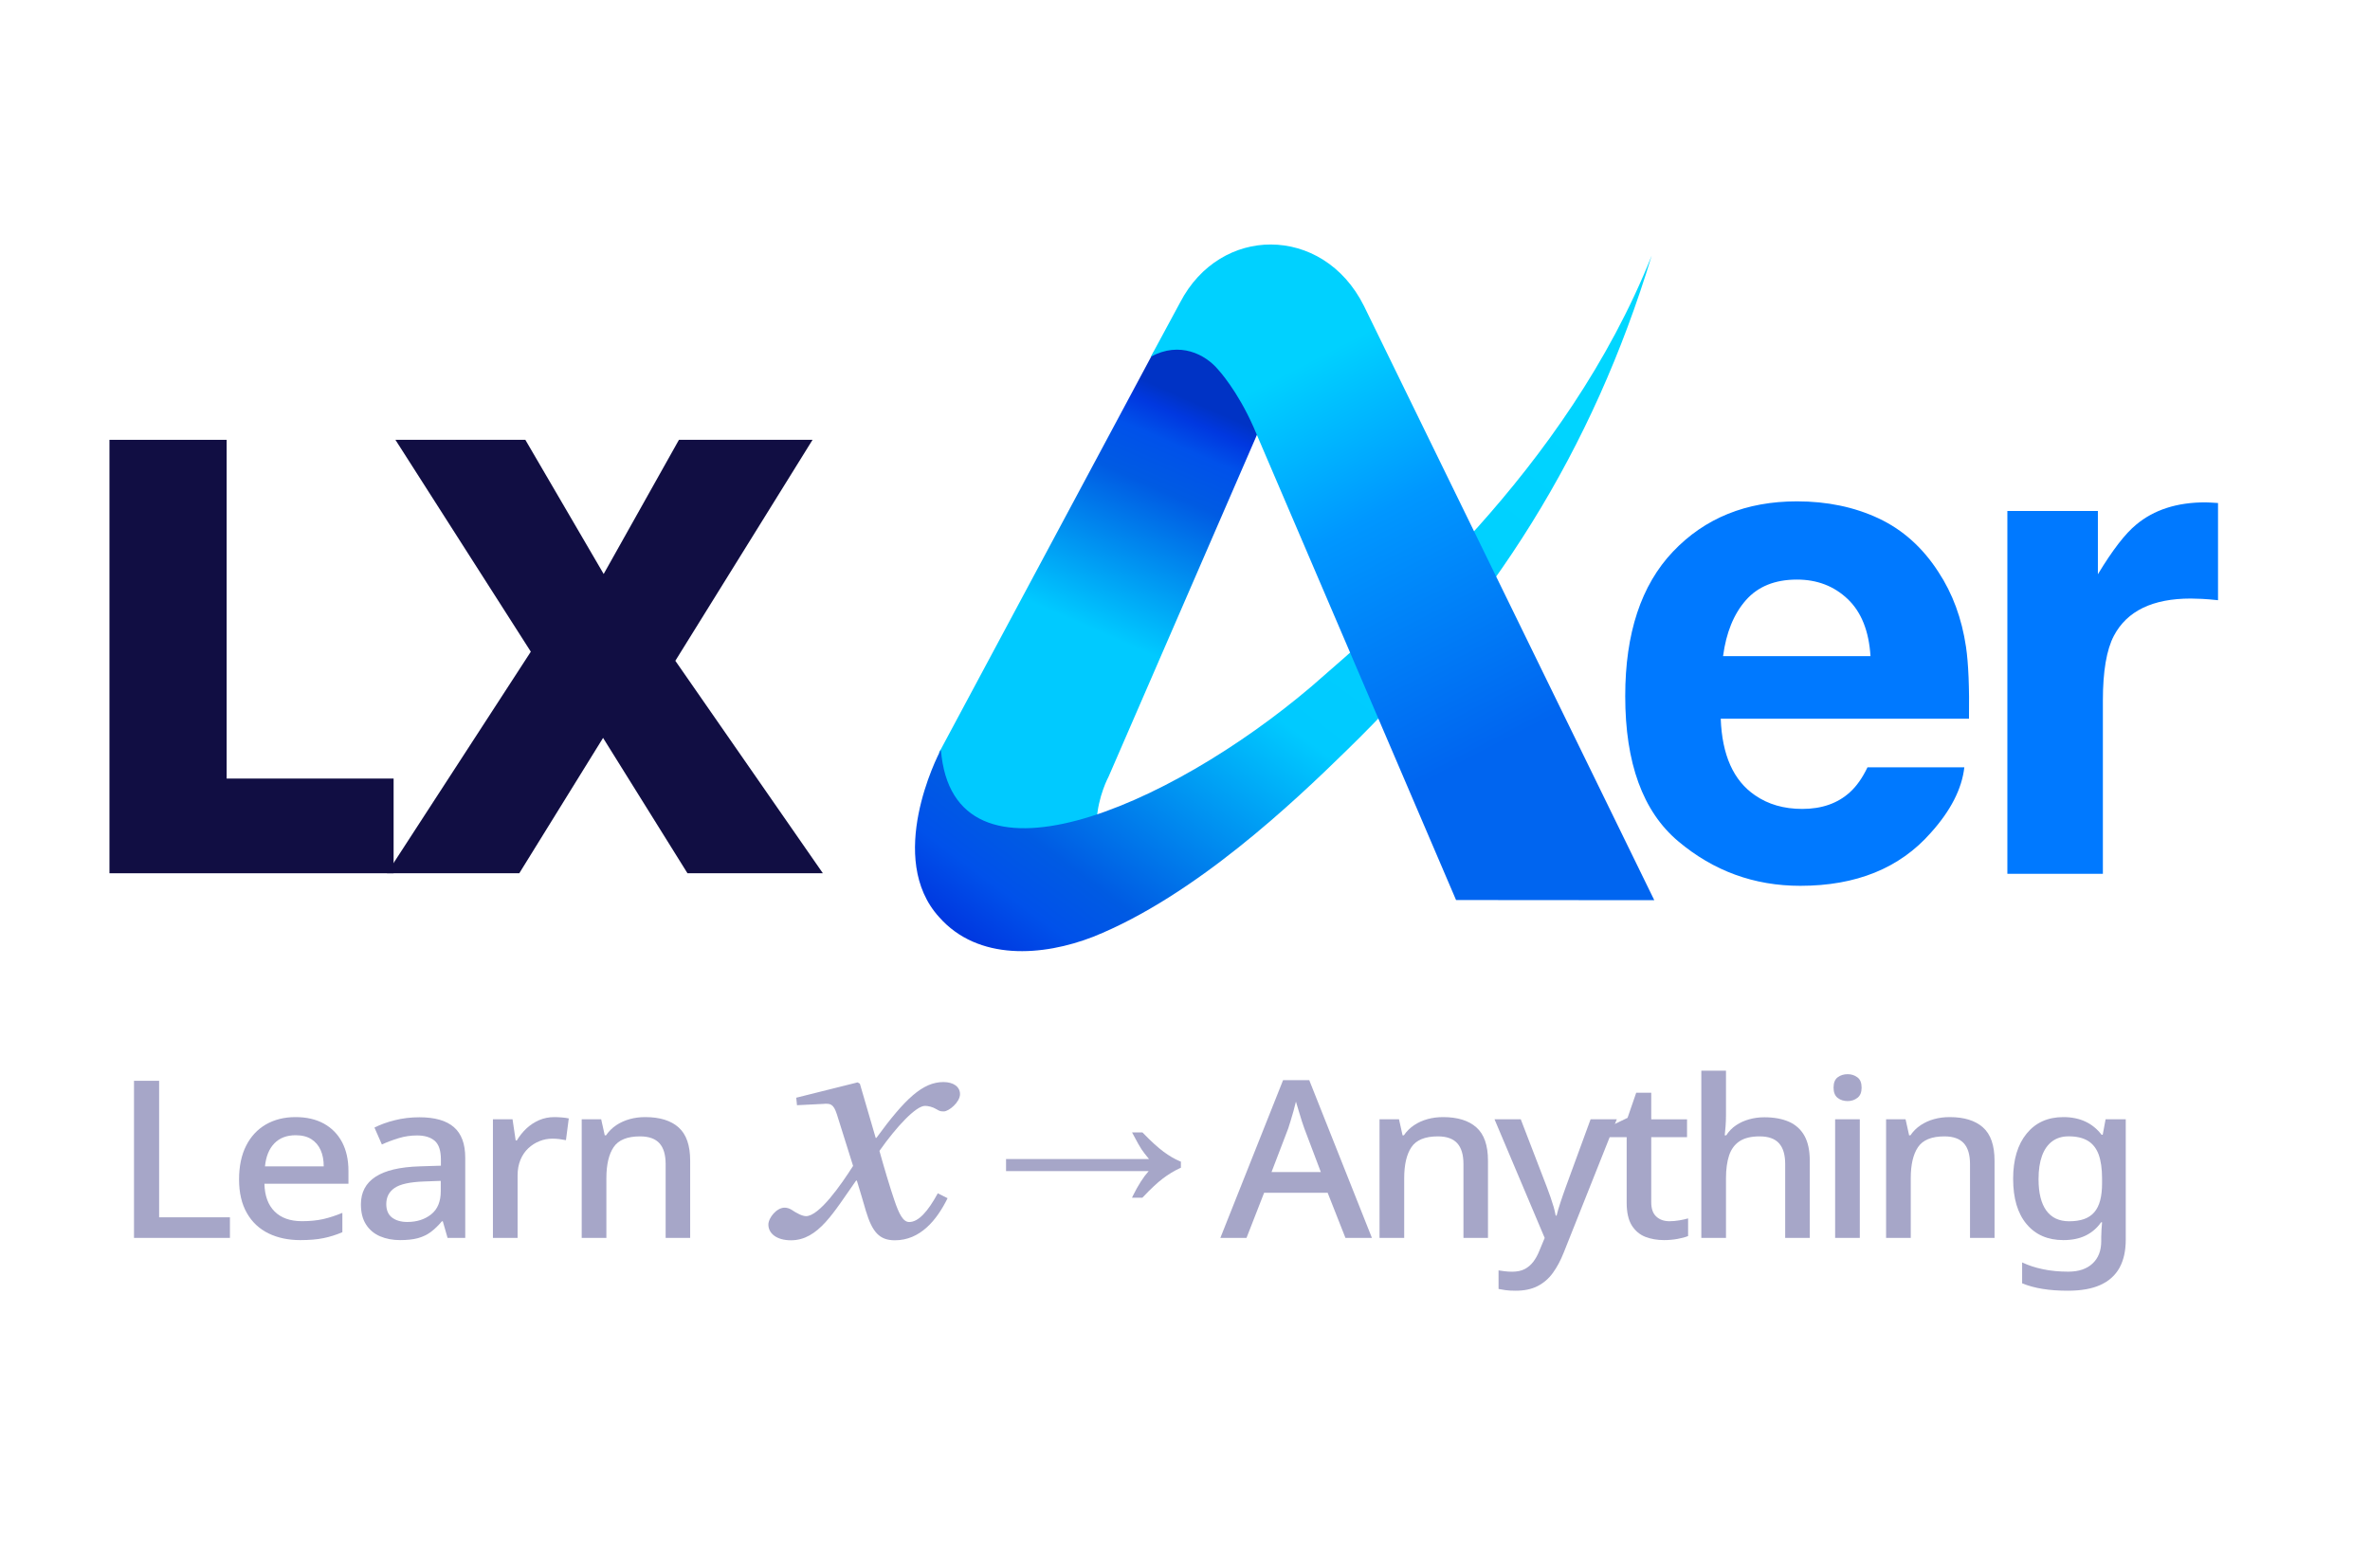 <?xml version="1.0" encoding="UTF-8" standalone="no"?>
<!DOCTYPE svg PUBLIC "-//W3C//DTD SVG 1.1//EN" "http://www.w3.org/Graphics/SVG/1.1/DTD/svg11.dtd">
<svg width="100%" height="100%" viewBox="0 0 2904 1921" version="1.1" xmlns="http://www.w3.org/2000/svg" xmlns:xlink="http://www.w3.org/1999/xlink" xml:space="preserve" xmlns:serif="http://www.serif.com/" style="fill-rule:evenodd;clip-rule:evenodd;stroke-linejoin:round;stroke-miterlimit:2;">
    <g transform="matrix(1,0,0,1,0,-4562.45)">
        <g id="Logo---Bounds-Centereing-Compensation" serif:id="Logo - Bounds Centereing Compensation" transform="matrix(1.125,0,0,1.484,-467.25,3519.73)">
            <rect x="415.507" y="702.619" width="2581.99" height="1293.79" style="fill:none;"/>
            <g id="Layer1">
            </g>
            <g id="Final-Curves" serif:id="Final Curves" transform="matrix(3.705,0,0,2.808,164.581,430.969)">
                <g id="LX-Aer-Wordmark" serif:id="LX Aer Wordmark" transform="matrix(1,0,0,1,14.811,-26.768)">
                    <g id="Aer--light-" serif:id="Aer (light)" transform="matrix(1,0,0,1,-14.811,195.397)">
                        <g transform="matrix(1,0,0,1,16.338,-195.397)">
                            <g transform="matrix(55.79,-126.411,-126.411,-55.79,345.563,366.161)">
                                <path d="M1.053,0.107L1.052,0.109L1.041,0.11L0.096,0.182L0.09,0.183C0.066,0.172 0.04,0.158 0.02,0.14C0.005,0.128 -0.029,0.071 -0.018,0.015C-0.008,-0.041 0.039,-0.119 0.09,-0.183C0.14,-0.164 0.187,-0.168 0.187,-0.168L0.99,-0.163C1.024,-0.123 1.079,-0.069 1.089,0.001C1.094,0.033 1.09,0.056 1.082,0.072C1.071,0.098 1.053,0.107 1.053,0.107Z" style="fill:url(#_Linear1);fill-rule:nonzero;"/>
                            </g>
                            <g transform="matrix(-172.901,228.977,228.977,172.901,512.191,190.437)">
                                <path d="M0.533,0.074C0.722,0.032 0.93,-0.087 0.814,-0.19C0.822,-0.189 0.937,-0.168 0.952,-0.088C0.964,-0.029 0.92,0.021 0.873,0.05C0.777,0.108 0.638,0.131 0.565,0.142C0.357,0.174 0.167,0.158 -0.029,0.086C0.201,0.149 0.432,0.095 0.533,0.074Z" style="fill:url(#_Linear2);fill-rule:nonzero;"/>
                            </g>
                            <g transform="matrix(83.635,161.891,161.891,-83.635,426.37,230.763)">
                                <path d="M-0.16,-0.091L-0.104,-0.173C-0.105,-0.12 -0.067,-0.093 -0.035,-0.086C-0.035,-0.086 0.008,-0.074 0.073,-0.078L0.901,-0.138L1.048,0.146L-0.019,0.17C-0.093,0.171 -0.149,0.134 -0.176,0.082C-0.202,0.032 -0.201,-0.033 -0.16,-0.091Z" style="fill:url(#_Linear3);fill-rule:nonzero;"/>
                            </g>
                        </g>
                        <g transform="matrix(0.139,0,0,0.126,540.853,40.794)">
                            <path d="M750.274,896.44C745.113,946.674 721.418,997.684 679.188,1049.47C613.498,1131.81 521.532,1172.99 403.29,1172.99C305.693,1172.99 219.593,1138.29 144.987,1068.89C70.382,999.497 33.08,886.6 33.08,730.202C33.08,583.644 66.746,471.265 134.078,393.066C201.41,314.867 288.802,275.768 396.252,275.768C460.065,275.768 517.544,288.974 568.688,315.385C619.833,341.797 662.062,383.486 695.376,440.452C725.406,490.686 744.878,548.946 753.793,615.234C758.955,654.075 761.066,710.005 760.128,783.026L235.077,783.026C237.892,867.957 262.056,927.512 307.57,961.692C335.254,982.925 368.568,993.541 407.513,993.541C448.804,993.541 482.353,980.595 508.16,954.701C522.236,940.718 534.67,921.298 545.462,896.44L750.274,896.44ZM551.797,636.985C548.512,578.465 532.441,534.058 503.585,503.762C474.728,473.466 438.95,458.319 396.252,458.319C349.8,458.319 313.787,474.373 288.215,506.481C262.643,538.589 246.572,582.09 240.003,636.985L551.797,636.985Z" style="fill:rgb(0,121,255);fill-rule:nonzero;"/>
                            <g transform="matrix(1,0,0,1,-51.862,0)">
                                <path d="M1280.96,502.597C1200.25,502.597 1146.06,531.598 1118.37,589.6C1102.89,622.226 1095.15,672.459 1095.15,740.301L1095.15,1145.02L893.15,1145.02L893.15,298.295L1084.59,298.295L1084.59,445.89C1115.56,389.441 1142.54,350.86 1165.53,330.145C1203.07,295.447 1251.87,278.098 1311.92,278.098C1315.68,278.098 1318.85,278.228 1321.43,278.487C1324.01,278.746 1329.76,279.134 1338.67,279.652L1338.67,506.481C1326,504.927 1314.74,503.891 1304.89,503.374C1295.03,502.856 1287.06,502.597 1280.96,502.597Z" style="fill:rgb(0,121,255);fill-rule:nonzero;"/>
                            </g>
                        </g>
                    </g>
                    <g id="LX--light-" serif:id="LX (light)" transform="matrix(3.532,0,0,3.57,-3297.2,-845.142)">
                        <path d="M957.601,343.26L957.601,307.56L967.354,307.56L967.354,335.46L981.251,335.46L981.251,343.26L957.601,343.26Z" style="fill:rgb(17,14,67);fill-rule:nonzero;"/>
                        <path d="M1016.98,343.26L1005.71,343.26L998.685,332.11L991.711,343.26L980.695,343.26L992.671,325.01L981.402,307.56L992.216,307.56L998.735,318.61L1005,307.56L1016.12,307.56L1004.7,325.76L1016.98,343.26Z" style="fill:rgb(17,14,67);fill-rule:nonzero;"/>
                    </g>
                </g>
                <g id="Tagline--light-" serif:id="Tagline (light)" transform="matrix(0.079,0,0,0.075,-75.025,4.407)">
                    <g transform="matrix(17.254,0,0,17.254,-46096.6,-120326)">
                        <path d="M2805.24,7326.45L2805.24,7290.75L2810.66,7290.75L2810.66,7321.77L2825.93,7321.77L2825.93,7326.45L2805.24,7326.45Z" style="fill:rgb(166,166,200);fill-rule:nonzero;"/>
                        <path d="M2840.08,7299C2842.45,7299 2844.48,7299.49 2846.19,7300.48C2847.89,7301.47 2849.2,7302.88 2850.12,7304.7C2851.03,7306.53 2851.49,7308.69 2851.49,7311.2L2851.49,7314.14L2833.37,7314.14C2833.43,7316.88 2834.17,7318.99 2835.57,7320.45C2836.97,7321.92 2838.93,7322.65 2841.47,7322.65C2843.18,7322.65 2844.7,7322.49 2846.03,7322.18C2847.37,7321.86 2848.75,7321.38 2850.18,7320.76L2850.18,7325.15C2848.82,7325.77 2847.45,7326.22 2846.07,7326.51C2844.69,7326.81 2843.03,7326.95 2841.1,7326.95C2838.52,7326.95 2836.23,7326.44 2834.24,7325.42C2832.25,7324.39 2830.69,7322.85 2829.58,7320.79C2828.46,7318.73 2827.9,7316.19 2827.9,7313.17C2827.9,7310.17 2828.41,7307.61 2829.42,7305.51C2830.43,7303.4 2831.86,7301.79 2833.69,7300.67C2835.52,7299.56 2837.65,7299 2840.08,7299ZM2840.1,7303.12C2838.17,7303.12 2836.64,7303.74 2835.51,7304.97C2834.38,7306.2 2833.7,7307.94 2833.49,7310.19L2846.16,7310.19C2846.16,7308.78 2845.94,7307.55 2845.5,7306.51C2845.06,7305.46 2844.39,7304.63 2843.51,7304.03C2842.62,7303.42 2841.48,7303.12 2840.1,7303.12Z" style="fill:rgb(166,166,200);fill-rule:nonzero;"/>
                        <path d="M2866.8,7299.04C2870.11,7299.04 2872.58,7299.78 2874.22,7301.27C2875.86,7302.76 2876.68,7305.08 2876.68,7308.22L2876.68,7326.45L2872.87,7326.45L2871.84,7322.68L2871.64,7322.68C2870.87,7323.65 2870.08,7324.45 2869.26,7325.1C2868.45,7325.74 2867.51,7326.21 2866.46,7326.51C2865.4,7326.81 2864.12,7326.95 2862.62,7326.95C2861.02,7326.95 2859.58,7326.66 2858.3,7326.08C2857.02,7325.5 2856.01,7324.6 2855.28,7323.4C2854.54,7322.19 2854.18,7320.66 2854.18,7318.82C2854.18,7316.1 2855.22,7314.02 2857.31,7312.57C2859.41,7311.12 2862.59,7310.33 2866.88,7310.19L2871.43,7310.04L2871.43,7308.66C2871.43,7306.61 2870.98,7305.18 2870.08,7304.37C2869.18,7303.57 2867.91,7303.17 2866.28,7303.17C2864.93,7303.17 2863.62,7303.37 2862.34,7303.78C2861.06,7304.19 2859.85,7304.67 2858.7,7305.22L2857.1,7301.38C2858.35,7300.71 2859.8,7300.15 2861.48,7299.71C2863.16,7299.26 2864.93,7299.04 2866.8,7299.04ZM2867.77,7313.63C2864.72,7313.75 2862.61,7314.24 2861.43,7315.11C2860.24,7315.97 2859.65,7317.19 2859.65,7318.77C2859.65,7320.16 2860.08,7321.19 2860.92,7321.85C2861.76,7322.5 2862.84,7322.83 2864.17,7322.83C2866.24,7322.83 2867.96,7322.25 2869.34,7321.09C2870.71,7319.94 2871.4,7318.19 2871.4,7315.84L2871.4,7313.49L2867.77,7313.63Z" style="fill:rgb(166,166,200);fill-rule:nonzero;"/>
                        <path d="M2895.9,7299C2896.41,7299 2896.95,7299.03 2897.53,7299.08C2898.11,7299.13 2898.6,7299.21 2899.01,7299.3L2898.4,7304.24C2897.99,7304.15 2897.53,7304.07 2897.01,7304C2896.5,7303.93 2895.98,7303.9 2895.44,7303.9C2894.49,7303.9 2893.56,7304.09 2892.68,7304.47C2891.79,7304.84 2890.99,7305.38 2890.27,7306.09C2889.56,7306.8 2889,7307.67 2888.59,7308.7C2888.18,7309.74 2887.97,7310.93 2887.97,7312.28L2887.97,7326.45L2882.65,7326.45L2882.65,7299.5L2886.88,7299.5L2887.56,7304.31L2887.8,7304.31C2888.36,7303.33 2889.03,7302.44 2889.83,7301.63C2890.63,7300.83 2891.55,7300.19 2892.57,7299.71C2893.59,7299.24 2894.7,7299 2895.9,7299Z" style="fill:rgb(166,166,200);fill-rule:nonzero;"/>
                        <path d="M2915.49,7299C2918.63,7299 2921.03,7299.78 2922.69,7301.34C2924.36,7302.9 2925.19,7305.42 2925.19,7308.9L2925.19,7326.45L2919.9,7326.45L2919.9,7309.67C2919.9,7307.57 2919.46,7305.99 2918.57,7304.95C2917.68,7303.91 2916.28,7303.38 2914.38,7303.38C2911.62,7303.38 2909.72,7304.2 2908.68,7305.83C2907.64,7307.46 2907.12,7309.81 2907.12,7312.88L2907.12,7326.45L2901.8,7326.45L2901.8,7299.5L2906,7299.5L2906.77,7303.15L2907.04,7303.15C2907.64,7302.23 2908.37,7301.46 2909.25,7300.84C2910.12,7300.23 2911.09,7299.77 2912.15,7299.46C2913.21,7299.15 2914.33,7299 2915.49,7299Z" style="fill:rgb(166,166,200);fill-rule:nonzero;"/>
                    </g>
                    <g transform="matrix(28.019,0,0,25.583,-73793.7,-181354)">
                        <path d="M2804.02,7306.35L2807.47,7306.15C2808.47,7306.05 2808.87,7306.15 2809.32,7307.75L2811.47,7315.65C2809.87,7318.55 2806.97,7323.35 2805.22,7323.35C2804.72,7323.35 2803.97,7322.9 2803.27,7322.35C2802.97,7322.15 2802.67,7322.05 2802.37,7322.05C2801.32,7322.05 2800.22,7323.6 2800.22,7324.65C2800.22,7326 2801.32,7327.05 2803.22,7327.05C2806.87,7327.05 2808.92,7322.7 2811.87,7317.9L2811.97,7317.9C2812.37,7319.4 2812.77,7320.95 2813.17,7322.55C2814.02,7325.8 2814.97,7327.05 2817.02,7327.05C2820.37,7327.05 2822.57,7324 2824.02,7320.6L2822.72,7319.85C2821.42,7322.6 2820.17,7324.25 2818.92,7324.25C2818.12,7324.25 2817.57,7323.05 2816.92,7320.8C2816.37,7318.95 2815.52,7315.65 2814.97,7313.35C2817.22,7309.65 2819.82,7306.45 2821.02,7306.45C2821.42,7306.45 2822.02,7306.6 2822.52,7306.95C2822.92,7307.2 2822.97,7307.3 2823.52,7307.3C2824.17,7307.3 2825.67,7305.9 2825.67,7304.65C2825.67,7303.5 2824.77,7302.8 2823.47,7302.8C2820.72,7302.8 2818.37,7305.35 2814.57,7311.35L2814.47,7311.35L2812.37,7303.05L2812.07,7302.85L2803.92,7305.2L2804.02,7306.35Z" style="fill:rgb(166,166,200);fill-rule:nonzero;"/>
                    </g>
                    <g transform="matrix(17.254,0,0,17.254,-41973.5,-120326)">
                        <path d="M2827.55,7326.45L2823.71,7316.19L2810.01,7316.19L2806.21,7326.45L2800.57,7326.45L2814.1,7290.6L2819.74,7290.6L2833.26,7326.45L2827.55,7326.45ZM2818.68,7301.57C2818.57,7301.24 2818.39,7300.68 2818.14,7299.9C2817.9,7299.11 2817.66,7298.29 2817.43,7297.45C2817.2,7296.61 2817.01,7295.95 2816.87,7295.48C2816.71,7296.17 2816.53,7296.9 2816.33,7297.68C2816.13,7298.45 2815.93,7299.18 2815.72,7299.86C2815.52,7300.53 2815.35,7301.1 2815.21,7301.57L2811.61,7311.48L2822.24,7311.48L2818.68,7301.57Z" style="fill:rgb(166,166,200);fill-rule:nonzero;"/>
                        <path d="M2848.59,7299C2851.73,7299 2854.13,7299.78 2855.79,7301.34C2857.46,7302.9 2858.29,7305.42 2858.29,7308.9L2858.29,7326.45L2853,7326.45L2853,7309.67C2853,7307.57 2852.56,7305.99 2851.67,7304.95C2850.78,7303.91 2849.38,7303.38 2847.48,7303.38C2844.72,7303.38 2842.82,7304.2 2841.78,7305.83C2840.74,7307.46 2840.22,7309.81 2840.22,7312.88L2840.22,7326.45L2834.9,7326.45L2834.9,7299.5L2839.1,7299.5L2839.87,7303.15L2840.14,7303.15C2840.74,7302.23 2841.47,7301.46 2842.35,7300.84C2843.22,7300.23 2844.18,7299.77 2845.25,7299.46C2846.31,7299.15 2847.43,7299 2848.59,7299Z" style="fill:rgb(166,166,200);fill-rule:nonzero;"/>
                        <path d="M2859.7,7299.5L2865.36,7299.5L2870.97,7314.86C2871.25,7315.64 2871.51,7316.4 2871.76,7317.14C2872,7317.89 2872.22,7318.61 2872.43,7319.32C2872.63,7320.03 2872.78,7320.72 2872.89,7321.38L2873.09,7321.38C2873.27,7320.58 2873.54,7319.58 2873.92,7318.39C2874.3,7317.19 2874.68,7316.01 2875.09,7314.83L2880.42,7299.5L2886.07,7299.5L2874.62,7329.8C2873.96,7331.57 2873.17,7333.11 2872.28,7334.41C2871.38,7335.71 2870.28,7336.71 2868.99,7337.4C2867.7,7338.1 2866.12,7338.45 2864.26,7338.45C2863.45,7338.45 2862.74,7338.41 2862.14,7338.33C2861.53,7338.24 2861.01,7338.15 2860.57,7338.05L2860.57,7333.83C2860.93,7333.9 2861.38,7333.97 2861.89,7334.03C2862.41,7334.1 2862.95,7334.13 2863.52,7334.13C2864.56,7334.13 2865.44,7333.94 2866.18,7333.55C2866.91,7333.15 2867.53,7332.6 2868.05,7331.89C2868.56,7331.18 2869,7330.36 2869.35,7329.42L2870.52,7326.46L2859.7,7299.5Z" style="fill:rgb(166,166,200);fill-rule:nonzero;"/>
                        <path d="M2897.42,7322.66C2898.13,7322.66 2898.85,7322.59 2899.57,7322.46C2900.29,7322.33 2900.92,7322.18 2901.45,7322.02L2901.45,7326.02C2900.88,7326.28 2900.12,7326.5 2899.16,7326.68C2898.2,7326.86 2897.23,7326.95 2896.25,7326.95C2894.78,7326.95 2893.44,7326.7 2892.23,7326.21C2891.02,7325.71 2890.04,7324.84 2889.3,7323.61C2888.57,7322.37 2888.2,7320.65 2888.2,7318.43L2888.2,7303.56L2884.47,7303.56L2884.47,7301.15L2888.39,7299.17L2890.26,7293.46L2893.5,7293.46L2893.5,7299.51L2901.22,7299.51L2901.22,7303.56L2893.5,7303.56L2893.5,7318.36C2893.5,7319.82 2893.86,7320.9 2894.59,7321.6C2895.32,7322.31 2896.26,7322.66 2897.42,7322.66Z" style="fill:rgb(166,166,200);fill-rule:nonzero;"/>
                        <path d="M2909.62,7298.57C2909.62,7299.45 2909.59,7300.3 2909.53,7301.1C2909.48,7301.89 2909.41,7302.58 2909.35,7303.15L2909.67,7303.15C2910.25,7302.21 2910.95,7301.44 2911.8,7300.85C2912.65,7300.25 2913.59,7299.8 2914.63,7299.5C2915.68,7299.19 2916.76,7299.04 2917.89,7299.04C2920,7299.04 2921.78,7299.39 2923.23,7300.07C2924.68,7300.76 2925.79,7301.82 2926.55,7303.26C2927.31,7304.71 2927.69,7306.59 2927.69,7308.9L2927.69,7326.45L2922.39,7326.45L2922.39,7309.67C2922.39,7307.57 2921.95,7305.99 2921.06,7304.95C2920.17,7303.91 2918.78,7303.38 2916.88,7303.38C2915.04,7303.38 2913.59,7303.75 2912.54,7304.49C2911.49,7305.22 2910.74,7306.3 2910.29,7307.71C2909.85,7309.12 2909.62,7310.86 2909.62,7312.91L2909.62,7326.45L2904.3,7326.45L2904.3,7288.45L2909.62,7288.45L2909.62,7298.57Z" style="fill:rgb(166,166,200);fill-rule:nonzero;"/>
                        <path d="M2938.48,7299.5L2938.48,7326.45L2933.16,7326.45L2933.16,7299.5L2938.48,7299.5ZM2935.87,7289.25C2936.66,7289.25 2937.36,7289.49 2937.96,7289.96C2938.57,7290.43 2938.87,7291.21 2938.87,7292.31C2938.87,7293.37 2938.57,7294.15 2937.96,7294.63C2937.36,7295.12 2936.66,7295.36 2935.87,7295.36C2935.01,7295.36 2934.29,7295.12 2933.7,7294.63C2933.12,7294.15 2932.82,7293.37 2932.82,7292.31C2932.82,7291.21 2933.12,7290.43 2933.7,7289.96C2934.29,7289.49 2935.01,7289.25 2935.87,7289.25Z" style="fill:rgb(166,166,200);fill-rule:nonzero;"/>
                        <path d="M2957.84,7299C2960.98,7299 2963.38,7299.78 2965.04,7301.34C2966.71,7302.9 2967.54,7305.42 2967.54,7308.9L2967.54,7326.45L2962.25,7326.45L2962.25,7309.67C2962.25,7307.57 2961.81,7305.99 2960.92,7304.95C2960.03,7303.91 2958.63,7303.38 2956.73,7303.38C2953.97,7303.38 2952.07,7304.2 2951.03,7305.83C2949.99,7307.46 2949.47,7309.81 2949.47,7312.88L2949.47,7326.45L2944.15,7326.45L2944.15,7299.5L2948.35,7299.5L2949.12,7303.15L2949.39,7303.15C2949.99,7302.23 2950.72,7301.46 2951.6,7300.84C2952.47,7300.23 2953.43,7299.77 2954.5,7299.46C2955.56,7299.15 2956.68,7299 2957.84,7299Z" style="fill:rgb(166,166,200);fill-rule:nonzero;"/>
                        <path d="M2982.38,7299C2984.18,7299 2985.76,7299.34 2987.14,7300.02C2988.51,7300.7 2989.68,7301.7 2990.63,7303.02L2990.87,7303.02L2991.49,7299.5L2995.84,7299.5L2995.84,7326.83C2995.84,7329.38 2995.39,7331.51 2994.49,7333.24C2993.58,7334.96 2992.21,7336.26 2990.37,7337.14C2988.53,7338.02 2986.19,7338.45 2983.35,7338.45C2981.36,7338.45 2979.55,7338.32 2977.92,7338.04C2976.29,7337.77 2974.81,7337.34 2973.49,7336.77L2973.49,7332.02C2974.83,7332.69 2976.33,7333.21 2977.99,7333.57C2979.66,7333.94 2981.48,7334.12 2983.45,7334.12C2985.69,7334.12 2987.43,7333.5 2988.68,7332.27C2989.93,7331.04 2990.55,7329.34 2990.55,7327.19L2990.55,7326.24C2990.55,7325.83 2990.57,7325.27 2990.61,7324.55C2990.65,7323.82 2990.69,7323.28 2990.73,7322.91L2990.51,7322.91C2989.64,7324.23 2988.52,7325.23 2987.18,7325.92C2985.83,7326.61 2984.24,7326.95 2982.39,7326.95C2979.02,7326.95 2976.37,7325.74 2974.44,7323.3C2972.51,7320.87 2971.55,7317.44 2971.55,7313.02C2971.55,7308.68 2972.52,7305.26 2974.45,7302.76C2976.39,7300.25 2979.03,7299 2982.38,7299ZM2983.52,7303.37C2982.13,7303.37 2980.96,7303.74 2979.99,7304.49C2979.02,7305.25 2978.28,7306.35 2977.78,7307.79C2977.28,7309.24 2977.03,7311 2977.03,7313.09C2977.03,7316.23 2977.59,7318.61 2978.7,7320.23C2979.82,7321.86 2981.46,7322.67 2983.63,7322.67C2984.89,7322.67 2985.96,7322.5 2986.85,7322.17C2987.74,7321.84 2988.47,7321.32 2989.05,7320.62C2989.62,7319.92 2990.05,7319.02 2990.32,7317.93C2990.59,7316.85 2990.73,7315.56 2990.73,7314.06L2990.73,7312.99C2990.73,7310.74 2990.48,7308.91 2989.99,7307.49C2989.49,7306.08 2988.71,7305.04 2987.64,7304.37C2986.57,7303.7 2985.2,7303.37 2983.52,7303.37Z" style="fill:rgb(166,166,200);fill-rule:nonzero;"/>
                    </g>
                    <g transform="matrix(13.841,0,0,13.841,-33233.1,-95431.9)">
                        <path d="M2838.86,7304.74C2841,7307.08 2842.85,7308.86 2844.41,7310.07C2845.96,7311.27 2847.42,7312.17 2848.78,7312.76L2849.06,7312.88L2849.06,7314.6L2848.8,7314.72C2847.22,7315.49 2845.69,7316.47 2844.2,7317.66C2842.7,7318.86 2840.91,7320.62 2838.84,7322.94L2838.7,7323.09L2835.91,7323.09L2836.22,7322.41C2837.56,7319.56 2838.95,7317.27 2840.4,7315.55L2802.05,7315.55L2802.05,7312.14C2802.05,7312.14 2840.49,7312.14 2840.49,7312.14C2839.55,7310.94 2838.88,7310.02 2838.47,7309.37C2837.98,7308.59 2837.25,7307.23 2836.28,7305.28L2835.93,7304.6L2838.72,7304.6L2838.86,7304.74Z" style="fill:rgb(166,166,200);"/>
                    </g>
                </g>
            </g>
        </g>
    </g>
    <defs>
        <linearGradient id="_Linear1" x1="0" y1="0" x2="1" y2="0" gradientUnits="userSpaceOnUse" gradientTransform="matrix(1,0,0,-1,0,2.09141e-06)"><stop offset="0" style="stop-color:rgb(0,202,255);stop-opacity:1"/><stop offset="0.46" style="stop-color:rgb(0,202,255);stop-opacity:1"/><stop offset="0.79" style="stop-color:rgb(0,91,227);stop-opacity:1"/><stop offset="0.89" style="stop-color:rgb(0,81,234);stop-opacity:1"/><stop offset="0.95" style="stop-color:rgb(0,56,224);stop-opacity:1"/><stop offset="0.99" style="stop-color:rgb(0,51,197);stop-opacity:1"/><stop offset="1" style="stop-color:rgb(0,51,197);stop-opacity:1"/></linearGradient>
        <linearGradient id="_Linear2" x1="0" y1="0" x2="1" y2="0" gradientUnits="userSpaceOnUse" gradientTransform="matrix(1,0,0,-1,0,-0.016)"><stop offset="0" style="stop-color:rgb(0,215,255);stop-opacity:1"/><stop offset="0.04" style="stop-color:rgb(0,215,255);stop-opacity:1"/><stop offset="0.58" style="stop-color:rgb(0,202,255);stop-opacity:1"/><stop offset="0.83" style="stop-color:rgb(0,91,227);stop-opacity:1"/><stop offset="0.89" style="stop-color:rgb(0,81,234);stop-opacity:1"/><stop offset="0.95" style="stop-color:rgb(0,56,224);stop-opacity:1"/><stop offset="0.99" style="stop-color:rgb(0,51,197);stop-opacity:1"/><stop offset="1" style="stop-color:rgb(0,51,197);stop-opacity:1"/></linearGradient>
        <linearGradient id="_Linear3" x1="0" y1="0" x2="1" y2="0" gradientUnits="userSpaceOnUse" gradientTransform="matrix(1,5.55112e-17,5.55112e-17,-1,0,-0.002)"><stop offset="0" style="stop-color:rgb(0,209,255);stop-opacity:1"/><stop offset="0.02" style="stop-color:rgb(0,209,255);stop-opacity:1"/><stop offset="0.29" style="stop-color:rgb(0,151,255);stop-opacity:1"/><stop offset="0.71" style="stop-color:rgb(0,101,240);stop-opacity:1"/><stop offset="1" style="stop-color:rgb(0,101,240);stop-opacity:1"/></linearGradient>
    </defs>
</svg>
